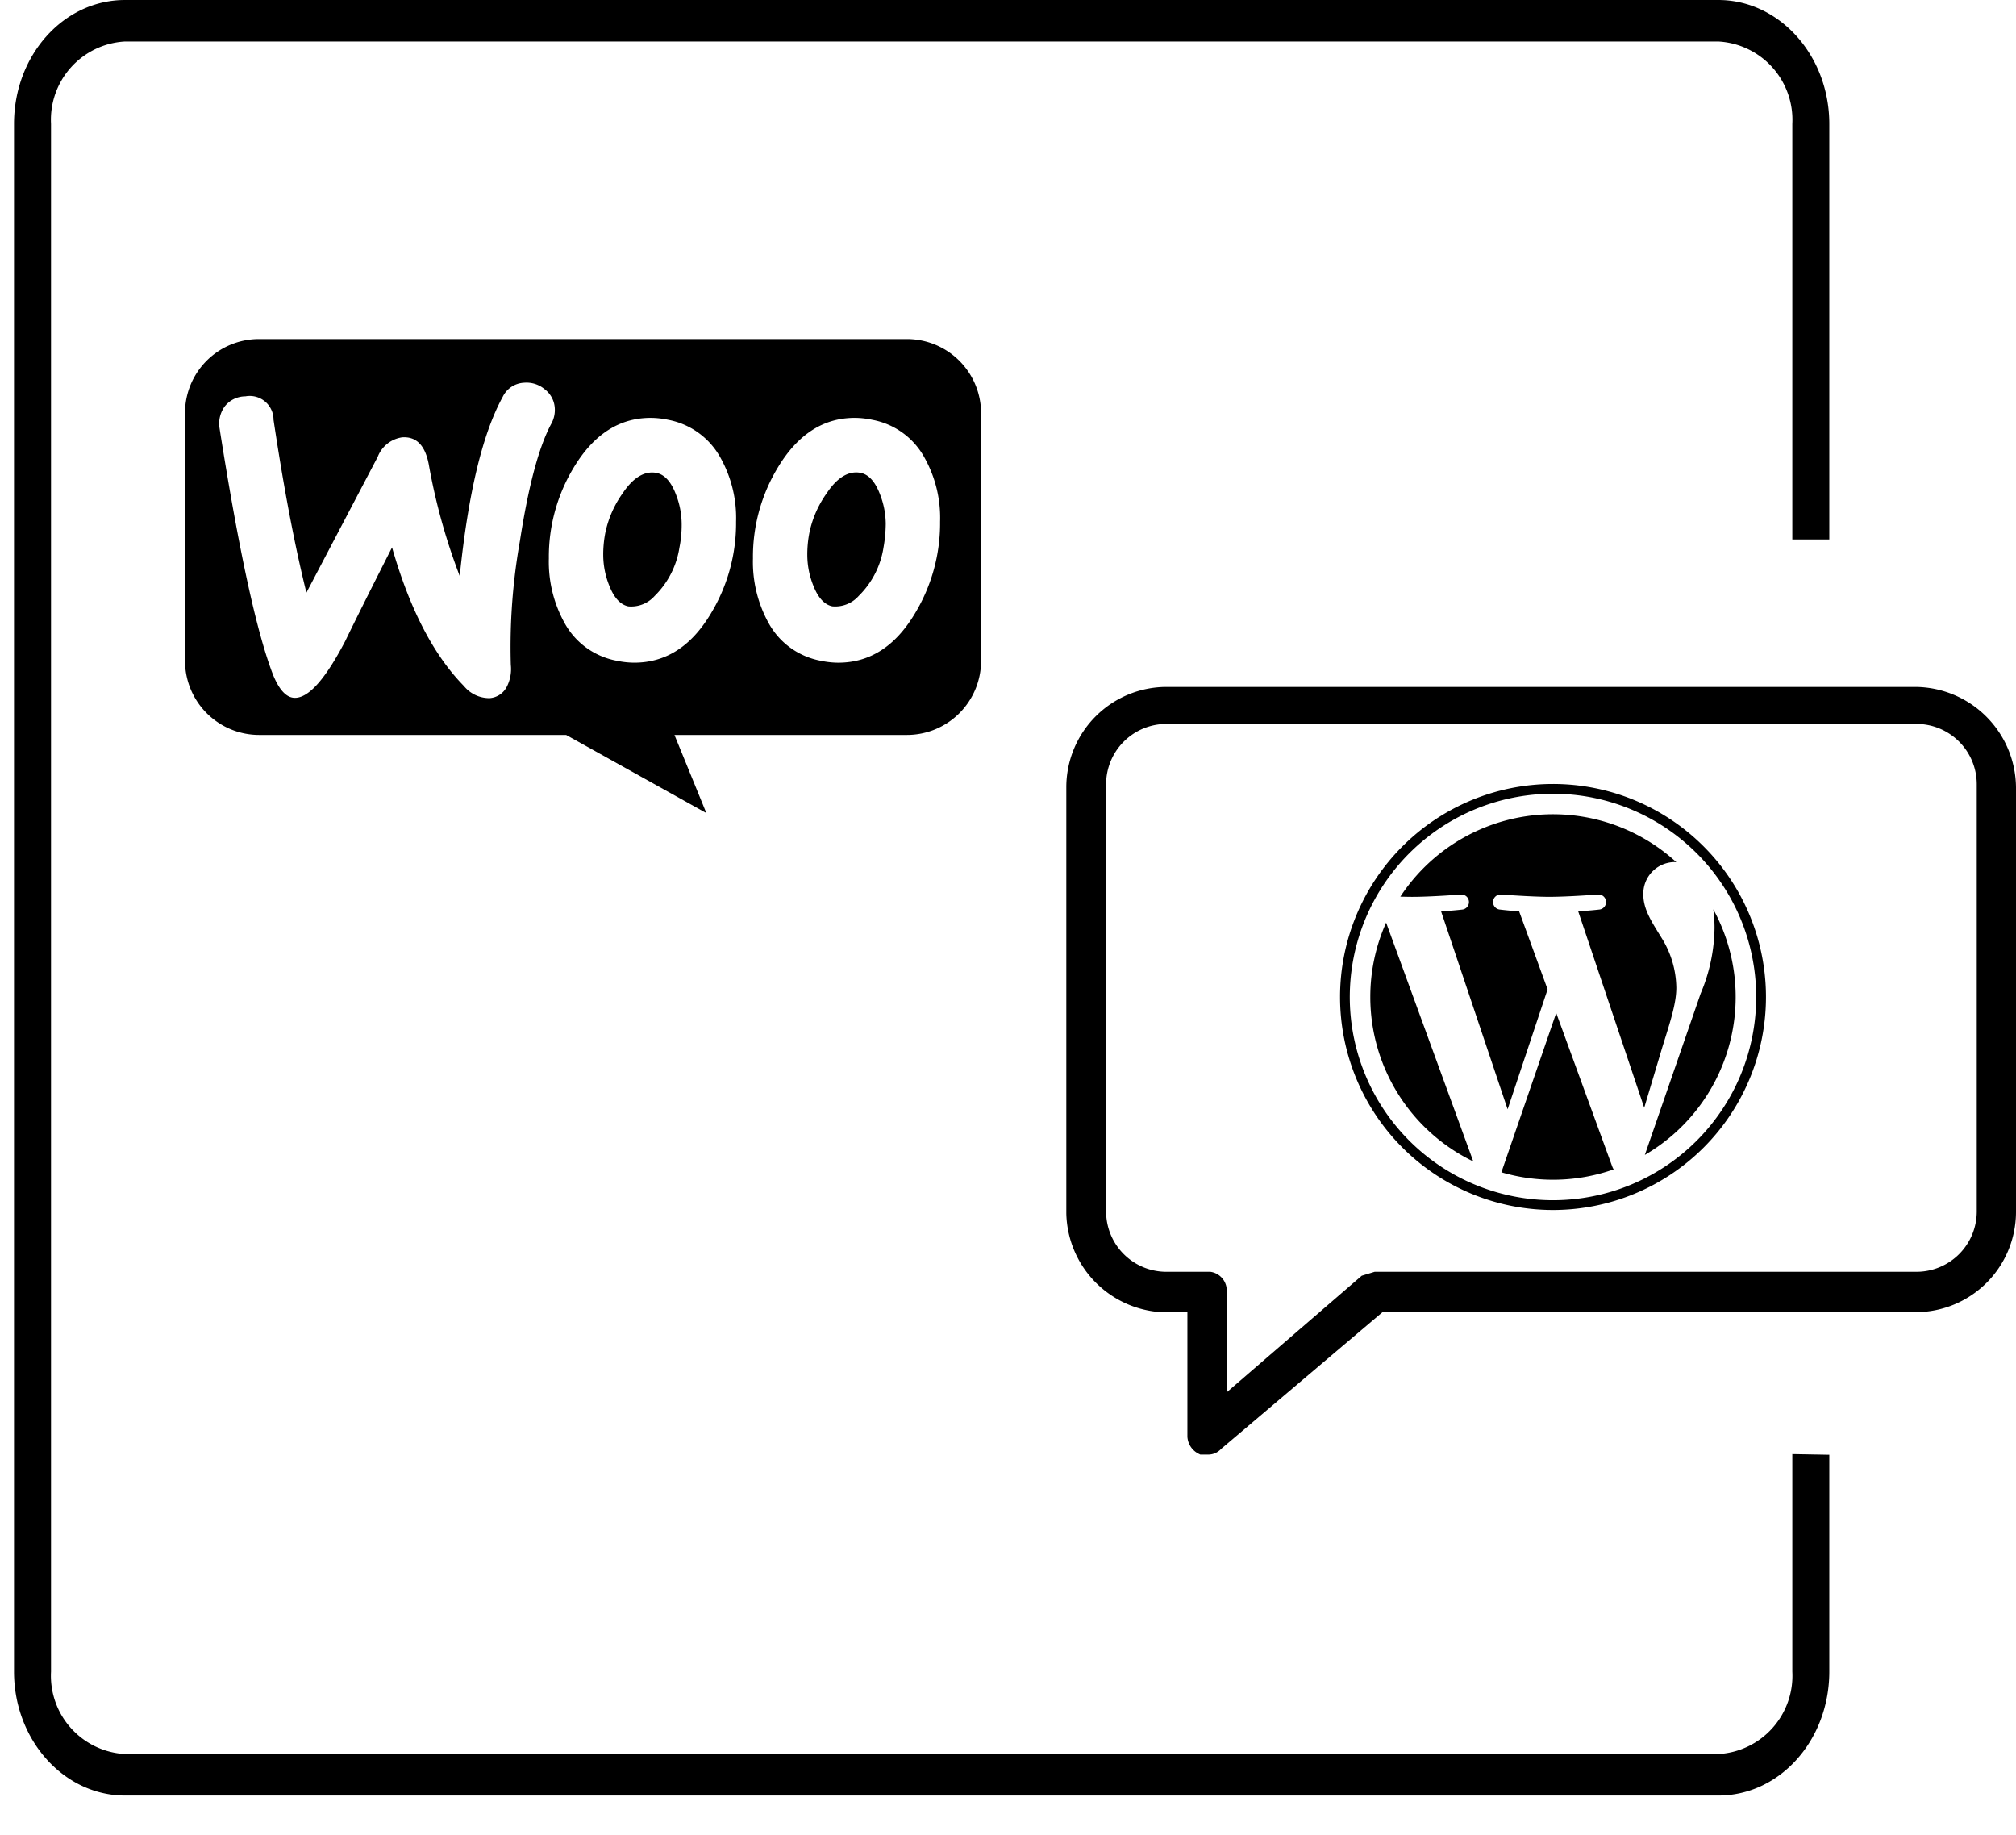 <svg xmlns="http://www.w3.org/2000/svg" xmlns:xlink="http://www.w3.org/1999/xlink" width="359.6" height="327.2" viewBox="0 0 359.6 327.2">
  <defs>
    <clipPath id="clip-path">
      <path id="Path_1384" data-name="Path 1384" d="M0,327.2H329.5l.5-67.7-16.8-.3,1.1-163H328L329.5,0H0Z"/>
    </clipPath>
  </defs>
  <g id="wp-support" transform="translate(-24 -25)">
    <g id="Group_522" data-name="Group 522" transform="translate(24 25)">
      <g id="code_icon" transform="translate(-439.7 -96.3)">
        <g id="Group_519" data-name="Group 519">
          <path id="Path_1383" data-name="Path 1383" d="M781.4,218.8H647.7a17.9,17.9,0,0,0-17.8,17.8v76.1a18.048,18.048,0,0,0,16.9,17.6h4.7v22.2a3.63,3.63,0,0,0,2.1,3.1l.2.1h1.3a3.1,3.1,0,0,0,2.4-1l28.8-24.4h95.2a17.9,17.9,0,0,0,17.8-17.8V236.7A18.077,18.077,0,0,0,781.4,218.8ZM655.6,323.1h-7.8A10.755,10.755,0,0,1,637,312.3V236.2a10.755,10.755,0,0,1,10.8-10.8H781.5a10.755,10.755,0,0,1,10.8,10.8v76.1a10.755,10.755,0,0,1-10.8,10.8H684.9l-2.3.7-24.1,20.8V326.8A3.371,3.371,0,0,0,655.6,323.1Z"/>
        </g>
      </g>
      <g id="Group_521" data-name="Group 521">
        <g id="Group_520" data-name="Group 520" clip-path="url(#clip-path)">
          <path id="Path_101" d="M306.5,0H22.3C11.3,0,2.5,9.9,2.5,22.1v276c0,12.2,8.9,22.1,19.8,22.1H306.5c11,0,19.8-9.9,19.8-22.1V22.1C326.3,9.9,317.4,0,306.5,0Zm13.2,298.1a13.977,13.977,0,0,1-13.2,14.7H22.3A13.977,13.977,0,0,1,9.1,298.1V22.1A13.977,13.977,0,0,1,22.3,7.4H306.5a13.977,13.977,0,0,1,13.2,14.7Z"/>
        </g>
      </g>
    </g>
    <g id="logo-woo" transform="translate(57 85.468)">
      <path id="Path_285" data-name="Path 285" d="M128.764,0H13.179A13.181,13.181,0,0,0,0,13.236V57.358A13.23,13.23,0,0,0,13.236,70.595H67.981L92.995,84.529,87.306,70.595h41.458A13.229,13.229,0,0,0,142,57.358V13.236A13.23,13.23,0,0,0,128.764,0ZM10.74,10.216a4.672,4.672,0,0,0-3.658,1.8,5.184,5.184,0,0,0-.918,3.89Q11.3,48.56,15.742,59.965c1.161,2.786,2.5,4.131,4.064,4.007,2.439-.174,5.34-3.541,8.766-10.1q2.7-5.574,8.36-16.72,4.7,16.458,12.83,24.731a5.838,5.838,0,0,0,4.59,2.148,3.741,3.741,0,0,0,3.077-2.091,6.884,6.884,0,0,0,.688-3.832,108.117,108.117,0,0,1,1.625-22.12c1.51-9.753,3.366-16.777,5.631-20.958a5.048,5.048,0,0,0,.581-2.786,4.548,4.548,0,0,0-1.8-3.3,5.049,5.049,0,0,0-3.658-1.161,4.459,4.459,0,0,0-3.832,2.538q-5.4,9.84-7.662,31.93A108.424,108.424,0,0,1,43.491,22.4c-.638-3.426-2.205-5.049-4.759-4.876a5.508,5.508,0,0,0-4.36,3.483L21.656,45.224Q18.519,32.586,15.791,14.4a4.241,4.241,0,0,0-5.051-4.181ZM122.611,14.4a13.369,13.369,0,0,1,9.289,6.735,21.964,21.964,0,0,1,2.786,11.437A31.106,31.106,0,0,1,130.159,49c-3.483,5.806-8.011,8.709-13.643,8.709a15.242,15.242,0,0,1-3.135-.349,13.37,13.37,0,0,1-9.289-6.735,22.489,22.489,0,0,1-2.786-11.495,30.762,30.762,0,0,1,4.528-16.371c3.541-5.806,8.068-8.709,13.643-8.709A15.24,15.24,0,0,1,122.611,14.4ZM120.174,45.8a15.357,15.357,0,0,0,4.413-8.592,25.1,25.1,0,0,0,.406-4.3,14.733,14.733,0,0,0-1.044-5.278c-.87-2.265-2.031-3.484-3.426-3.773-2.091-.406-4.131.755-6.038,3.6a18.769,18.769,0,0,0-3.077,6.907A20.178,20.178,0,0,0,111,38.61a14.733,14.733,0,0,0,1.044,5.278c.872,2.265,2.031,3.483,3.426,3.773a5.581,5.581,0,0,0,4.7-1.856ZM95.5,21.133A13.491,13.491,0,0,0,86.211,14.4a15.242,15.242,0,0,0-3.139-.349c-5.572,0-10.1,2.9-13.643,8.709A30.75,30.75,0,0,0,64.9,39.129a22.489,22.489,0,0,0,2.8,11.495,13.37,13.37,0,0,0,9.289,6.733,15.239,15.239,0,0,0,3.135.349c5.631,0,10.159-2.9,13.643-8.709a31.106,31.106,0,0,0,4.528-16.428A21.968,21.968,0,0,0,95.5,21.133ZM88.185,37.215a15.355,15.355,0,0,1-4.413,8.592,5.581,5.581,0,0,1-4.7,1.859c-1.393-.291-2.554-1.51-3.426-3.773A14.732,14.732,0,0,1,74.6,38.615a20.176,20.176,0,0,1,.406-4.238,18.769,18.769,0,0,1,3.077-6.907c1.916-2.846,3.947-4.007,6.038-3.6,1.393.291,2.554,1.51,3.426,3.773a14.732,14.732,0,0,1,1.044,5.278,20.354,20.354,0,0,1-.406,4.291Z" transform="translate(0 0)" fill-rule="evenodd"/>
    </g>
    <g id="logo-wp" transform="translate(263.03 164.808)">
      <path id="Path_294" data-name="Path 294" d="M8.708,53.134a32.594,32.594,0,0,0,18.369,29.33L11.529,39.872A32.462,32.462,0,0,0,8.708,53.134Z" transform="translate(-3.312 -15.149)"/>
      <path id="Path_295" data-name="Path 295" d="M66.577,39.65a17.157,17.157,0,0,0-2.688-8.988c-1.651-2.684-3.2-4.957-3.2-7.642a5.643,5.643,0,0,1,5.471-5.785c.144,0,.281.017.423.026A32.579,32.579,0,0,0,17.352,23.4c.764.022,1.485.039,2.1.039,3.409,0,8.685-.413,8.685-.413a1.346,1.346,0,1,1,.209,2.684s-1.766.207-3.729.31l11.867,35.3,7.131-21.388L38.535,26.015c-1.754-.1-3.417-.31-3.417-.31a1.346,1.346,0,0,1,.206-2.684s5.382.413,8.584.413c3.407,0,8.685-.413,8.685-.413a1.346,1.346,0,1,1,.209,2.684s-1.77.207-3.729.31l11.777,35.03L64.1,50.183C65.505,45.676,66.577,42.44,66.577,39.65Z" transform="translate(-6.596 -3.31)"/>
      <path id="Path_296" data-name="Path 296" d="M56.194,65.857,46.416,94.268a32.6,32.6,0,0,0,20.026-.514,2.86,2.86,0,0,1-.231-.449Z" transform="translate(-17.638 -25.022)"/>
      <path id="Path_297" data-name="Path 297" d="M99.893,36.046a25.009,25.009,0,0,1,.219,3.347,30.738,30.738,0,0,1-2.477,11.672L87.681,79.843A32.593,32.593,0,0,0,99.893,36.046Z" transform="translate(-33.317 -13.695)"/>
      <path id="Path_298" data-name="Path 298" d="M37.985,0A37.985,37.985,0,1,0,75.972,37.986,37.985,37.985,0,0,0,37.985,0Zm0,74.23A36.245,36.245,0,1,1,74.228,37.985,36.245,36.245,0,0,1,37.985,74.23Z" transform="translate(-0.002 0)"/>
    </g>
  </g>
</svg>
